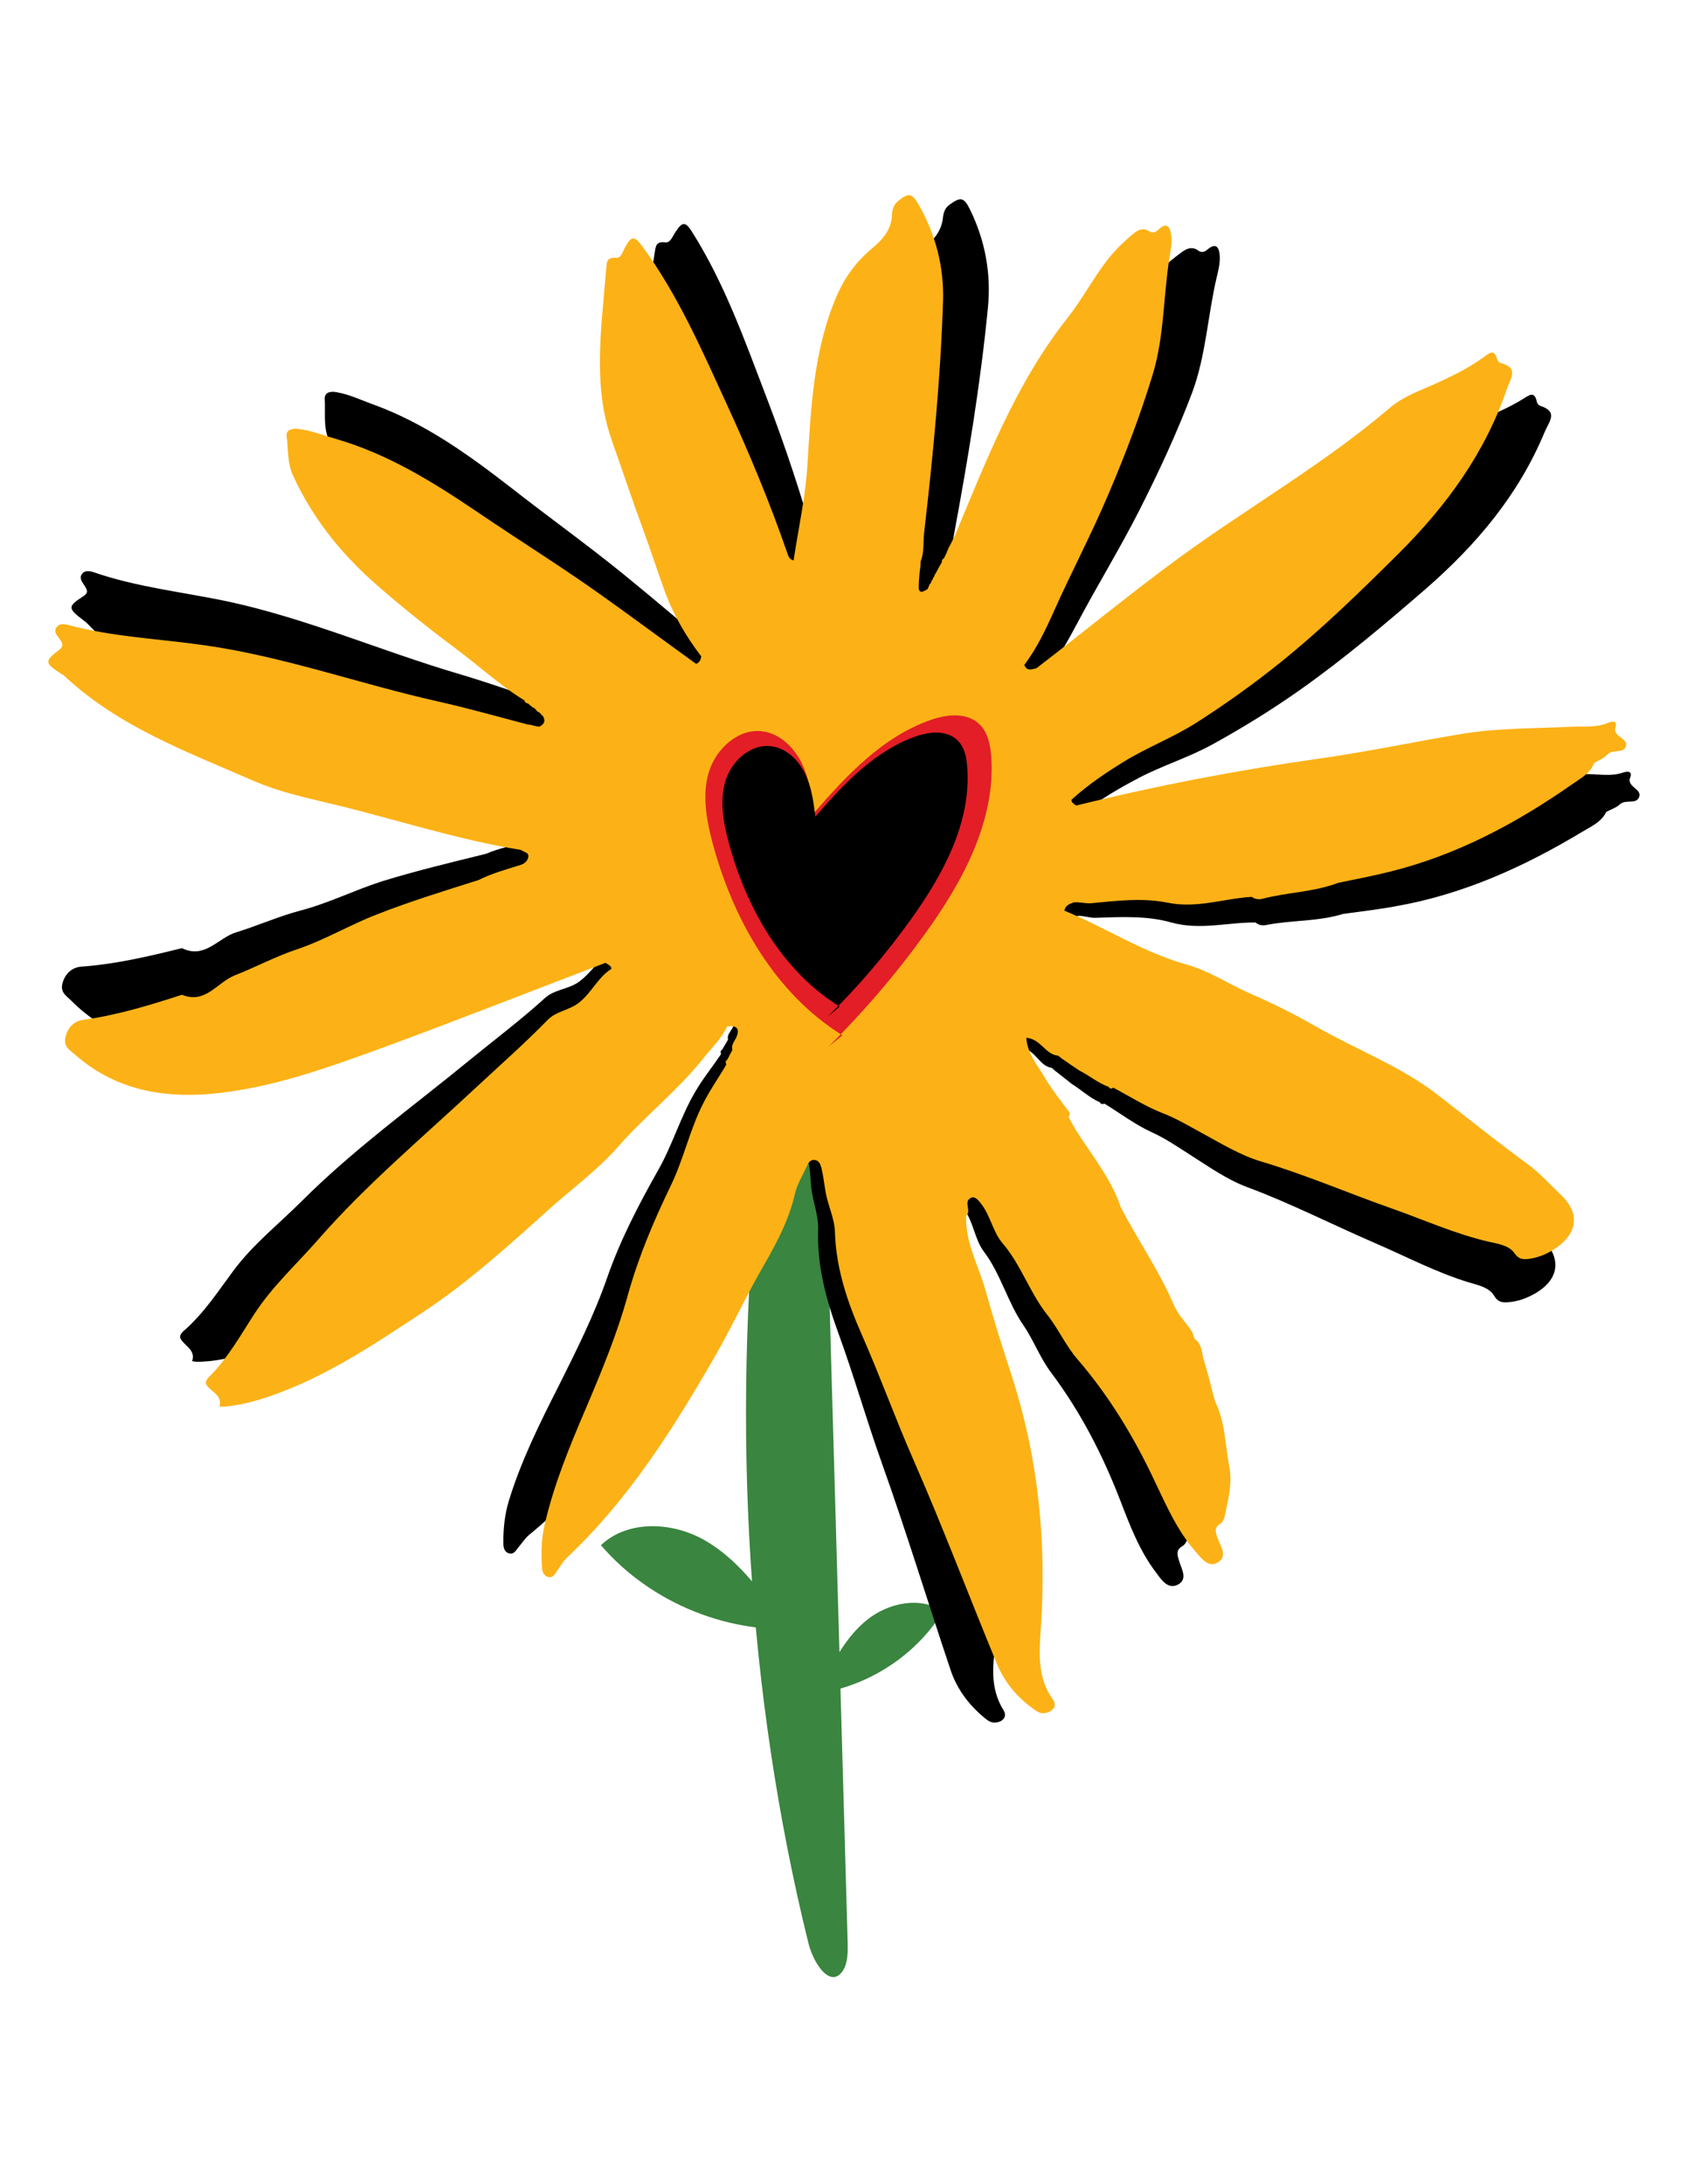 <?xml version="1.0" encoding="UTF-8"?>
<svg xmlns="http://www.w3.org/2000/svg" version="1.1" viewBox="0 0 612 792">
  <defs>
    <style>
      .cls-1 {
        fill: #fcb216;
      }

      .cls-2 {
        fill: #e31e26;
      }

      .cls-3 {
        fill: #3a853f;
      }
    </style>
  </defs>
  <!-- Generator: Adobe Illustrator 28.7.1, SVG Export Plug-In . SVG Version: 1.2.0 Build 142)  -->
  <g>
    <g id="Layer_1">
      <g>
        <g>
          <path class="cls-3" d="M275.5,420.7c-10.3,96.7-4.2,194.8,17.7,283.6,1.9,7.9,8.1,16.8,12.5,10.4,1.9-2.8,1.9-6.9,1.8-10.6-1.6-55.3-3.1-110.7-4.7-166-.9-31.2-1.8-62.3-2.6-93.5-.3-10.3-.7-21.1-4.7-29.3-4-8.2-12.9-12.2-18.9-5.6-1.1,6.3-2.1,12.6-3.2,18.9"/>
          <path class="cls-3" d="M297.7,611.6c4.5-8.9,9.1-18,16.8-24.2,7.7-6.2,19.4-8.7,27.6-3.1-10.8,17.5-30.4,29.2-50.9,30.3"/>
          <path class="cls-3" d="M283.7,587.7c-7.9-11-16.1-22.3-27.9-29.1-11.7-6.8-28-7.6-37.8,1.7,18.3,21.3,47.2,32.8,75.1,30.1"/>
        </g>
        <path d="M363.3,623.9c1.5-.9,1.6-2.4.8-3.7-5.3-8.4-3.9-17.4-2.6-26.5,4.2-30.8,3.2-61.3-4.4-91.5-2.7-10.6-5.3-21.2-7.5-31.9-1.9-9.1-6.2-17.7-5.2-27.4,2.3-1.6-1.3-5.7,2.8-6.5,1.3.3,1.9,1.2,2.7,2.3,3.3,4.6,3.7,10.7,7,15.1,6.2,8.2,8.6,18.4,14.4,26.8,3.7,5.4,6,11.8,10,17.1,10.6,14.1,18.6,29.6,25,46.1,3.5,9.1,7,18.4,13,26.3,1.8,2.4,4.2,6.3,7.8,4.6,4.1-2,1.4-5.9.6-8.9-.7-2.2-1.1-3.8,1.3-5.2.7-.4,1.4-1.4,1.6-2.2,1.7-6.1,3.8-12.1,3-18.6-1-7.9-.3-16-3.5-23.6-.1-.6-.2-1.2-.3-1.9-.8-4.4-1.6-8.8-2.7-13.2-.7-2.7-.2-6-2.9-8.1-.3-1-.4-2.2-1-3.1-1.9-3.3-4.5-6.3-5.8-9.8-4.4-12.7-11.4-24.3-16.8-36.5-2.8-10.7-9.3-19.7-14.5-29.3-.8-1.6-1.5-3.2-2.3-4.8,1-1.1.3-1.9-.4-2.8-2.5-3.9-5.2-7.8-7.3-12-2.3-4.6-5.7-9-5.7-14.8,5.3.7,6.5,6.6,11.1,7.3h0c.5.4,1,.8,1.5,1.3,0,0,.2.1.2.1,1.9,1.5,3.8,3,5.7,4.5,0,0,0,0,0,0,3.4,2.1,6.4,5,10.1,6.6.4.8,1,.7,1.7.5,5.7,3.5,11.1,7.6,17.2,10.4,5.1,2.3,9.5,5.4,14.1,8.3,6.6,4.2,13.1,8.8,20.3,11.5,15.9,5.9,30.9,13.6,46.4,20.3,11.4,4.9,22.5,10.8,34.5,14.4,3.1.9,7.1,1.8,8.8,4.7,1.4,2.4,2.9,2.5,4.9,2.4,3.7-.2,7.1-1.5,10.2-3.3,8.3-4.9,9.5-12.2,2.9-19.3-3.8-4-7.1-8.4-11.4-12-10.4-8.7-20.3-17.9-30.4-26.9-12.8-11.4-28.6-18.4-42.7-27.9-7.4-5-15.2-9.4-23.2-13.6-7.4-3.9-14.2-9.1-22.1-12-15.4-5.5-28.3-15.4-42.8-22.4.6-1.8,2.1-2.4,3.7-2.7,2.2-.1,4.1.8,6.4.7,9.2-.3,18.7-.8,27.4,1.7,10.5,2.9,20.5-.1,30.6,0,1.1,1,2.6,1.2,3.9.9,9.2-1.8,18.8-1.2,27.8-4,6.4-.9,12.8-1.6,19.2-2.8,24.5-4.3,46.7-14.4,67.8-27.1,3.2-1.9,6.8-3.5,8.5-7.1,1.7-.9,3.6-1.5,4.9-2.7,2.1-2,5.9.1,7-2.6,1.2-2.9-3.8-3.5-3.4-6.6,1.6-3.6-1.7-2.6-2.6-2.3-4.2,1.4-8.5.5-12.7.5-13.6-.2-27.2-1.5-40.8,0-17.3,1.8-34.6,4.1-51.9,5.4-29.8,2.2-59.4,5.8-88.9,11-.6-.6-1.7-1-1.6-2.2,6.3-5,13.2-9,20.2-12.7,8.7-4.6,18.3-7.5,27-12.3,10.9-6,21.6-12.6,31.8-19.8,16-11.3,31-24,45.8-36.8,18.2-15.9,33.4-33.9,42.8-56.5,1.7-4.1,5.2-7.5-1.7-9.7-.5-.2-1-.9-1.1-1.5-.8-3.8-2.7-2.4-4.7-1.1-5.8,3.6-12.1,6.2-18.5,8.6-5.8,2.1-11.9,3.8-16.9,7.5-25.4,19-54.1,32.7-80.8,49.7-18.2,11.5-35.6,24.1-53.5,35.9-1.7.3-3.5.9-4.3-1.5,4.9-5.6,8.5-12.1,12-18.7,7.3-13.8,15.5-27.1,22.6-41.1,7-13.8,13.5-27.8,19-42.3,5.1-13.6,5.7-28.1,9-42.1.6-2.4,1.2-5,1.1-7.4-.1-2.5-.8-5.7-4.5-2.6-1.1,1-2.2,1.2-3.4.3-2.1-1.5-4-.7-5.7.5-3.7,2.7-7.2,5.6-10.3,9.1-5.7,6.4-10.2,13.7-15.9,20-20.1,22.3-32.5,49.1-45.7,75.6-.7,1.2-1.4,2.4-2.1,3.7-.2.3-.4.7-.6,1,0,0,0,.1,0,.1-.2.3-.4.7-.6,1,0,0-.1.2-.1.2-.2.3-.4.6-.6,1,0,0-.1.2-.1.2-.2.3-.4.7-.6,1-.6.2-.9.6-.8,1.2-.2.4-.5.8-.7,1.2,0,0,0,0,0,0-.2.4-.4.7-.7,1.1,0,0,0,0,0,0-.2.4-.4.7-.7,1.1,0,0,0,0,0,0-.2.3-.4.7-.5,1h-.2c0,0,0,.3,0,.3-.2.3-.3.6-.5.8h-.2c0,0,0,.3,0,.3-.2.3-.3.5-.5.8h-.2c0,0,0,.4,0,.4-.2.3-.3.5-.5.8-.2,0-.3,0-.3.3-.3.5-.6,1-.8,1.6-1.7.8-3.5,1.8-3.1-1.4.2-1.6.4-3.2.7-4.7.3-1.4.5-2.7.7-4.1,1.6-3.4,1.3-7.1,2-10.6,5.1-27.5,9.7-55,12.4-82.8,1.2-12.3-1-24.3-6.5-35.5-2.2-4.5-3.4-4.7-7.4-1.8-1.6,1.1-2.2,2.8-2.4,4.5-.5,5.6-4,9-8.2,12.1-5.7,4.1-10.2,9.4-13.4,15.7-10,19.1-12.3,40.2-15,61.1-1.5,11.6-4.8,22.7-7.3,34.1-1.7-.6-1.8-1.8-2.1-2.9-5.1-18.6-11.2-36.9-18.1-54.9-7.8-20.4-15.1-41-26.8-59.6-2.5-4-3.6-4.1-6.2-.1-1,1.5-1.8,3.9-3.6,3.7-3.6-.5-3.5,1.6-3.9,3.8-.9,6.1-2,12.2-2.8,18.3-2.1,14.6-3.4,29.2.7,43.8,3.1,11.1,6,22.3,9.3,33.4,2.2,7.4,4,15,6.2,22.4,2.5,8.8,6.6,17,11.7,24.6-.3,1.2-.8,2.2-2.1,2.6-11.6-9.6-23-19.4-34.7-28.9-13.1-10.6-26.9-20.5-40.2-30.9-15.6-12.1-31.4-23.5-50.1-30.3-4.5-1.6-8.7-3.7-13.5-4.5-2.2-.4-4.3.1-4.2,2.5.3,4.7-.5,9.6,1.2,14.1,5.9,15.8,15.3,29.4,27.2,41.3,8.8,8.8,17.9,17.2,27.4,25.3,8,6.8,15.2,14.6,23.9,20.7,0,.8.6,1,1.3,1.2.4.4.8.8,1.2,1.2,0,0,0,.1,0,.1.3.2.6.3,1,.5.2.3.5.6.7.9,0,.3.2.5.5.5.3.3.6.6.9.9,0,.3.1.5.5.6,1.1,1.9.6,3.2-1.4,4-.6-.1-1.1-.3-1.7-.4,0,0,0,0,0,0-.7-.2-1.4-.5-2.1-.7,0,0,0,0,0,0-10.8-3.6-21.5-7.5-32.5-10.7-27.7-8.2-54.3-19.8-82.8-26-16.4-3.5-33.2-5.2-49.1-10.7-1.5-.5-3.3-.8-4.3.7-1,1.4,0,2.7.8,3.9.9,1.5,2,2.7-.4,4.2-5.6,3.6-5.5,4.3,0,8.5.6.5,1.3.9,1.8,1.5,18.3,19.4,42.3,30,65.3,41.9,8.5,4.4,17.6,7.1,26.6,9.9,23,7,45.2,16.2,68.7,21.7.8.9,3,.9,2.3,2.9-.5,1.5-1.7,2.2-3.2,2.5-5.2,1.3-10.4,2.3-15.3,4.4-12.6,3.1-25.1,6.1-37.5,9.9-10.1,3.2-19.5,8-29.9,10.7-7.9,2.1-15.5,5.5-23.3,7.9-6.5,2-11.3,9.8-19.6,5.7-12,3-24,5.8-36.4,6.7-2.9.2-5.6,1.9-6.8,5.6-1.2,3.7,1.2,4.9,3,6.7,13.1,13.2,29.4,17.8,47.6,17.5,22.6-.3,44-6.7,65.4-13,27.2-8,54.3-16.5,81.4-24.9.7.7,1.9,1.1,2,2.4-5.1,2.8-7.7,8.2-12.6,11.5-3.8,2.5-8.4,2.5-11.8,5.5-8.9,8.1-18.5,15.3-27.8,22.9-20.4,16.7-41.9,32.2-60.6,50.9-8.3,8.3-17.5,15.5-24.6,25-5.6,7.5-10.6,15.3-17.7,21.6-1,.8-2.2,2-1.6,3.2,1.4,2.7,5.6,4,4.2,8.2.8,0,1.5.3,2.3.2,3.8-.1,7.6-.6,11.3-1.5,22.7-5.1,42.6-16.7,62.5-28,17.2-9.8,32.7-22.1,48.3-34.3,8.8-6.9,18.5-13,26.4-20.9,10.5-10.5,22.9-18.8,32.9-29.8,3.2-3.6,7-6.6,9.4-10.9,3.6-.2,4.7,1.1,2.9,4.4-.7,1.3-2,2.5-1.6,4.2,0,0,0,0,0,0-.2.4-.5.8-.7,1.2,0,0,0,0,0,0-.2.4-.5.8-.7,1.2,0,0,0,0,0,0-.2.4-.5.8-.7,1.2,0,0,0,0,0,0-.7.4-.7,1-.4,1.6-3.1,4.6-6.6,8.9-9.4,13.7-5.4,9.2-8.3,19.5-13.6,28.7-7,12.4-13.6,25.1-18.3,38.6-4.8,13.8-11.3,26.7-17.8,39.7-6.8,13.4-13.5,26.9-17.9,41.3-1.5,4.9-2,9.9-2,15,0,1.5.1,3.4,1.9,4,1.9.7,2.7-1.1,3.7-2.3,1.2-1.4,2.3-3.1,3.7-4.3,23.8-19.5,41.7-44.1,58.6-69.4,7-10.5,13.1-21.7,20.2-32.2,5.2-7.7,9.9-15.5,12.5-24.5,1-3.4,3.3-6.4,5-9.6.6-1.1,1.3-2.3,2.8-2.1,1.7.2,2.1,1.7,2.4,3.1.6,2.9.6,5.9.9,8.8.6,5,2.6,10,2.5,14.8-.5,13.3,2.9,25.7,7.3,37.8,5.7,15.6,10.2,31.5,15.8,47.2,8.9,24.9,16.6,50.2,25,75.2,2.4,7.1,7,13.1,13,17.8,1.9,1.5,3.8,1.4,5.7.3ZM315.9,295.5h0c-.1-.1-.2-.3-.3-.4.1.1.2.3.3.4.2.3.4.6.6.9-.2-.3-.4-.6-.6-.9Z"/>
        <path class="cls-1" d="M381.5,620.1c1.5-1,1.4-2.5.5-3.8-5.8-8-5-17.1-4.4-26.2,2.1-31-.9-61.3-10.5-91-3.4-10.4-6.7-20.8-9.6-31.3-2.5-8.9-7.4-17.3-7-27,2.2-1.7-1.6-5.6,2.4-6.7,1.3.2,2,1.1,2.8,2.1,3.6,4.4,4.4,10.4,8,14.6,6.7,7.8,9.8,17.8,16.1,25.8,4.1,5.1,6.8,11.4,11.2,16.4,11.5,13.4,20.5,28.3,28,44.3,4.2,8.8,8.2,17.9,14.7,25.3,2,2.3,4.6,6,8,4,3.9-2.2,1-6,0-8.9-.8-2.2-1.3-3.8,1-5.2.7-.4,1.3-1.5,1.5-2.3,1.3-6.2,3-12.4,1.7-18.7-1.5-7.8-1.4-15.9-5.1-23.3-.1-.6-.3-1.2-.5-1.8-1.1-4.3-2.2-8.7-3.5-13-.9-2.7-.6-6-3.4-7.9-.4-1-.6-2.1-1.2-3-2.1-3.1-5-6-6.4-9.4-5.3-12.4-13-23.4-19.2-35.3-3.5-10.5-10.6-19-16.4-28.2-.9-1.5-1.7-3.1-2.6-4.6,1-1.2.2-1.9-.5-2.8-2.8-3.8-5.7-7.4-8.1-11.5-2.6-4.5-6.3-8.6-6.7-14.4,5.3.4,6.9,6.1,11.6,6.5h0c.5.4,1,.8,1.5,1.2,0,0,.2.1.2.1,2,1.4,4,2.8,6,4.1,0,0,0,0,0,0,3.6,1.8,6.7,4.5,10.6,5.9.4.8,1,.7,1.7.3,5.9,3.1,11.6,6.8,17.8,9.2,5.2,2,9.8,4.8,14.6,7.4,6.8,3.7,13.7,7.9,21,10.1,16.2,4.8,31.7,11.5,47.6,17.1,11.7,4.1,23.1,9.3,35.4,12.1,3.1.7,7.2,1.3,9.1,4.1,1.6,2.3,3.1,2.3,5.1,2.1,3.7-.5,7-1.9,10-4,7.9-5.4,8.7-12.8,1.6-19.4-4-3.8-7.7-8-12.2-11.2-10.9-8-21.5-16.5-32.2-24.8-13.5-10.5-29.7-16.5-44.5-25-7.8-4.5-15.8-8.4-24-12-7.7-3.4-14.8-8.2-22.9-10.4-15.7-4.4-29.3-13.4-44.2-19.5.4-1.9,1.9-2.5,3.5-3,2.1-.2,4.2.5,6.4.3,9.2-.9,18.6-2,27.5-.2,10.7,2.2,20.4-1.5,30.6-2.1,1.2.9,2.7,1,3.9.7,9.1-2.4,18.6-2.4,27.5-5.8,6.3-1.3,12.7-2.5,19-4.1,24.1-6,45.6-17.5,65.8-31.6,3-2.1,6.5-3.9,8-7.7,1.6-1,3.5-1.7,4.7-3,1.9-2.2,5.8-.3,6.8-3,1-3-4.1-3.3-3.9-6.4,1.4-3.7-1.9-2.5-2.8-2.1-4.1,1.7-8.4,1.1-12.7,1.3-13.6.7-27.2.4-40.7,2.7-17.2,2.9-34.2,6.5-51.4,8.9-29.6,4.2-58.9,9.8-87.9,17-.7-.6-1.7-.9-1.7-2.1,5.9-5.4,12.6-9.9,19.3-14,8.4-5.1,17.8-8.7,26.1-14,10.5-6.7,20.7-14,30.4-21.8,15.3-12.3,29.3-26,43.2-39.8,17.1-17.1,31-36.1,38.9-59.2,1.4-4.2,4.6-7.8-2.3-9.6-.5-.1-1-.9-1.2-1.4-1-3.8-2.8-2.2-4.7-.8-5.5,4-11.6,7-17.8,9.8-5.6,2.5-11.6,4.6-16.3,8.6-24.1,20.6-51.8,36.3-77.3,55-17.3,12.7-33.9,26.4-51,39.5-1.7.4-3.5,1.2-4.4-1.2,4.5-6,7.7-12.7,10.7-19.4,6.4-14.3,13.7-28.1,19.8-42.5,6.1-14.3,11.6-28.7,16.1-43.5,4.2-13.9,3.8-28.4,6.1-42.6.4-2.5.9-5.1.6-7.5-.3-2.5-1.1-5.7-4.7-2.3-1.1,1-2.1,1.3-3.4.5-2.2-1.4-4-.4-5.6.9-3.5,2.9-6.8,6.1-9.6,9.7-5.2,6.8-9.2,14.4-14.5,21.1-18.6,23.6-29.2,51.2-40.6,78.5-.6,1.3-1.2,2.5-1.9,3.8-.2.3-.4.7-.6,1.1,0,0,0,.1,0,.2-.2.3-.4.7-.5,1,0,0,0,.2,0,.2-.2.3-.3.7-.5,1,0,0-.1.2-.1.2-.2.3-.3.7-.5,1-.6.3-.8.7-.7,1.3-.2.4-.4.8-.7,1.2,0,0,0,0,0,0-.2.4-.4.7-.6,1.1,0,0,0,0,0,0-.2.4-.4.8-.6,1.1,0,0,0,0,0,0-.2.3-.3.7-.5,1h-.2c0,0,0,.3,0,.3-.1.3-.3.6-.4.9h-.2c0,.1,0,.3,0,.3-.1.3-.3.6-.4.8h-.2c0,.1,0,.4,0,.4-.1.3-.3.5-.4.8-.2,0-.3,0-.3.3-.2.5-.5,1.1-.7,1.6-1.6,1-3.4,2-3.2-1.2,0-1.6.2-3.2.3-4.8.2-1.4.4-2.7.4-4.1,1.4-3.5.8-7.2,1.3-10.8,3.2-27.7,5.9-55.5,6.8-83.4.4-12.4-2.6-24.2-8.8-35-2.5-4.4-3.7-4.5-7.6-1.3-1.5,1.3-2,2.9-2.1,4.6-.1,5.6-3.4,9.3-7.4,12.6-5.4,4.5-9.5,10-12.4,16.5-8.7,19.8-9.6,41-10.9,62-.7,11.7-3.3,23-5,34.5-1.8-.5-1.9-1.7-2.3-2.7-6.3-18.2-13.7-36-21.8-53.6-9.1-19.8-17.8-39.9-30.8-57.6-2.8-3.8-3.9-3.9-6.2.3-.9,1.6-1.5,4.1-3.3,3.9-3.6-.3-3.4,1.8-3.6,4.1-.5,6.1-1.1,12.3-1.6,18.4-1.1,14.7-1.4,29.4,3.6,43.6,3.9,10.9,7.5,21.9,11.5,32.7,2.7,7.3,5,14.6,7.7,21.9,3.1,8.6,7.7,16.5,13.3,23.8-.2,1.2-.6,2.3-1.9,2.7-12.2-8.8-24.3-17.8-36.6-26.5-13.8-9.7-28.2-18.7-42.2-28.2-16.4-11.1-32.9-21.4-52-26.9-4.6-1.3-9-3.1-13.7-3.6-2.2-.2-4.3.4-4,2.7.6,4.7.2,9.6,2.2,14,7,15.4,17.3,28.3,29.9,39.4,9.3,8.2,19.1,16,29,23.4,8.5,6.3,16.2,13.5,25.2,19,.1.8.7,1,1.3,1.1.4.4.8.7,1.3,1.1,0,0,0,.1,0,.1.3.2.7.3,1,.5.3.3.5.6.8.8,0,.3.2.5.6.5.3.3.7.5,1,.8,0,.3.2.5.5.5,1.2,1.8.8,3.2-1.2,4.1-.6-.1-1.1-.2-1.7-.3,0,0,0,0,0,0-.7-.2-1.4-.4-2.1-.5,0,0,0,.1,0,.1-11-2.9-22-6-33.1-8.5-28.2-6.3-55.5-16.2-84.3-20.3-16.6-2.4-33.4-3-49.7-7.4-1.5-.4-3.3-.6-4.3,1-.9,1.5.2,2.7,1,3.8,1,1.4,2.1,2.6,0,4.3-5.3,4-5.2,4.7.6,8.5.7.4,1.4.8,1.9,1.4,19.6,18.1,44.2,27.1,68,37.5,8.7,3.8,18,5.9,27.2,8.1,23.4,5.5,46.2,13.2,70,17,.9.9,3,.7,2.5,2.8-.4,1.5-1.6,2.3-3,2.7-5.1,1.6-10.2,3-15,5.4-12.3,3.9-24.7,7.7-36.7,12.4-9.9,3.8-19,9.3-29.1,12.7-7.8,2.6-15.1,6.5-22.7,9.5-6.3,2.5-10.6,10.5-19.1,7-11.7,3.8-23.5,7.4-35.8,9.1-2.9.4-5.5,2.3-6.4,6.1-.9,3.7,1.5,4.8,3.4,6.5,14,12.3,30.5,15.7,48.6,14.3,22.5-1.9,43.5-9.7,64.4-17.3,26.6-9.8,53-20.2,79.5-30.3.8.7,2,.9,2.1,2.2-4.9,3.1-7.2,8.7-11.8,12.3-3.6,2.8-8.2,3-11.4,6.3-8.4,8.6-17.4,16.5-26.2,24.7-19.3,18-39.6,35-57,54.9-7.7,8.8-16.4,16.7-22.9,26.6-5.1,7.8-9.6,16-16.2,22.7-.9.9-2.1,2.1-1.4,3.3,1.5,2.6,5.9,3.6,4.7,7.9.8,0,1.5.2,2.3,0,3.8-.4,7.5-1.1,11.2-2.2,22.3-6.6,41.4-19.5,60.5-32.1,16.5-10.9,31.2-24.3,45.9-37.5,8.4-7.5,17.6-14.2,24.9-22.6,9.8-11.1,21.6-20.3,30.8-31.9,3-3.8,6.6-7.1,8.6-11.5,3.5-.5,4.8.8,3.2,4.2-.7,1.4-1.8,2.6-1.3,4.3,0,0,0,0,0,0-.2.4-.4.8-.6,1.2,0,0,0-.1,0-.1-.2.4-.4.8-.6,1.2,0,0,0,0,0,0-.2.4-.4.8-.7,1.3,0,0,0,0,0,0-.7.4-.6,1-.3,1.7-2.8,4.8-6,9.3-8.5,14.3-4.8,9.5-7,20-11.6,29.5-6.2,12.8-11.8,26-15.6,39.7-3.9,14.1-9.4,27.4-15.1,40.8-5.9,13.8-11.7,27.7-15.1,42.5-1.2,5-1.3,10-1,15.1,0,1.5.4,3.4,2.2,3.9,2,.5,2.6-1.3,3.5-2.5,1.1-1.5,2.1-3.3,3.4-4.5,22.4-21.1,38.6-46.8,53.8-73.2,6.3-11,11.6-22.5,18-33.5,4.6-8,8.8-16.1,10.9-25.3.8-3.4,2.8-6.6,4.3-9.9.5-1.2,1.2-2.4,2.7-2.3,1.7.1,2.2,1.5,2.6,2.9.7,2.9,1,5.8,1.5,8.7.9,5,3.3,9.8,3.4,14.6.4,13.3,4.6,25.5,9.8,37.3,6.7,15.2,12.3,30.8,19,46,10.6,24.2,19.9,48.9,30,73.3,2.9,7,7.8,12.6,14.1,16.9,2,1.4,3.9,1.1,5.7-.1ZM312.2,295.6h0c-.1,0-.2-.3-.3-.4.1.1.2.3.3.4.2.3.5.6.7.8-.2-.3-.5-.6-.7-.8Z"/>
        <g>
          <path class="cls-2" d="M305.6,375.4c-24.5-15.2-39.8-42.2-47.2-70.1-2.2-8.4-3.8-17.5-1.1-25.8,2.7-8.3,10.8-15.5,19.4-14.3,6.2.8,11.3,5.8,14.1,11.4,2.8,5.7,3.6,12,4.4,18.3,12-13.9,25.2-27.9,42.6-33.9,5.7-2,12.8-2.7,17.3,1.4,3.2,2.9,4.2,7.6,4.5,12,1.6,23.3-10.4,45.4-24.1,64.3-10.5,14.6-22.2,28.2-35,40.9"/>
          <path d="M304.6,365c-21-13-34.1-36.1-40.4-60.1-1.9-7.2-3.2-15-.9-22.1,2.3-7.1,9.2-13.2,16.6-12.2,5.3.7,9.7,4.9,12.1,9.8,2.4,4.8,3.1,10.3,3.8,15.7,10.3-11.9,21.6-23.9,36.5-29.1,4.9-1.7,10.9-2.3,14.8,1.2,2.8,2.5,3.6,6.5,3.8,10.3,1.4,20-8.9,38.8-20.6,55.1-9,12.5-19,24.2-30,35"/>
        </g>
      </g>
    </g>
  </g>
</svg>